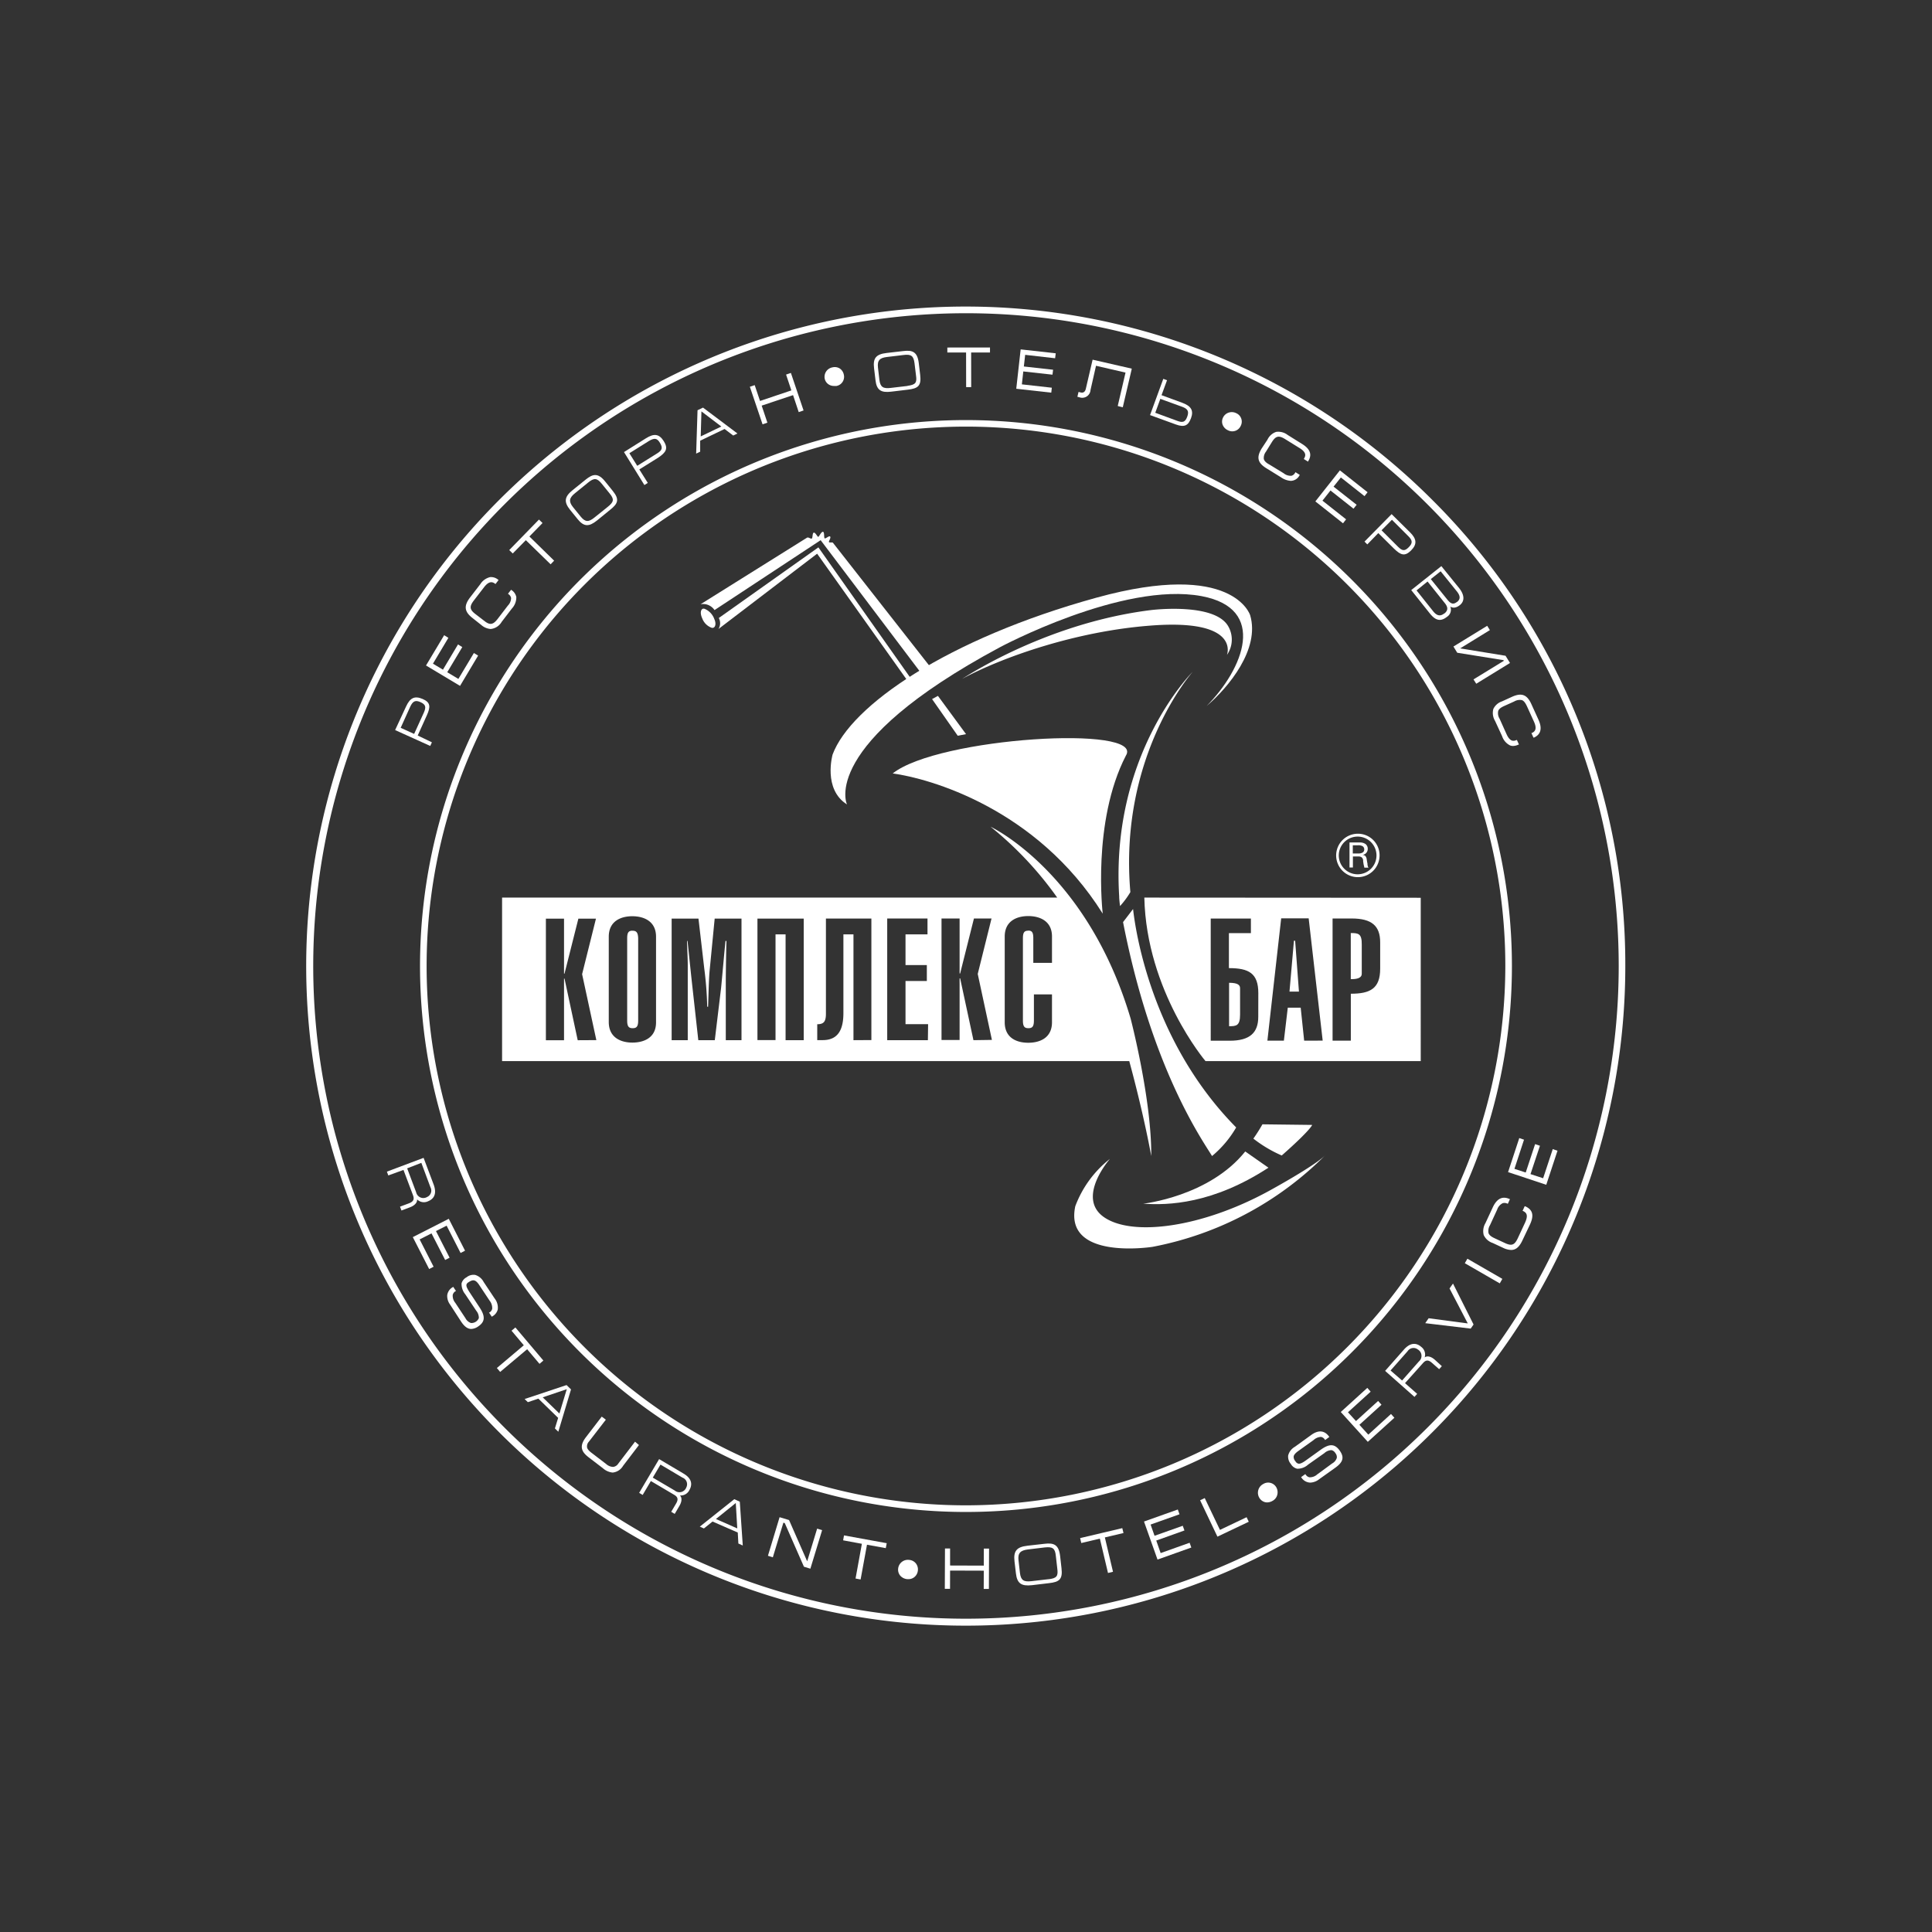 <?xml version="1.0" encoding="UTF-8"?> <svg xmlns="http://www.w3.org/2000/svg" viewBox="0 0 351.51 351.51"><rect x="0" y="0" width="351.51" height="351.51" fill="#333333" stroke="none"/><defs><style>.cls-1,.cls-2{fill:#fff;}.cls-2{fill-rule:evenodd;}.cls-3{fill:none;}</style></defs><g id="Слой_2" data-name="Слой 2"><g id="Layer_1" data-name="Layer 1"><path class="cls-1" d="M175.76,76.43a99.33,99.33,0,1,0,99.32,99.32A99.33,99.33,0,0,0,175.76,76.43Zm0,197.45a98.13,98.13,0,1,1,98.12-98.13A98.24,98.24,0,0,1,175.76,273.88Zm0-197.45a99.33,99.33,0,1,0,99.32,99.32A99.33,99.33,0,0,0,175.76,76.43Zm0,197.45a98.13,98.13,0,1,1,98.12-98.13A98.24,98.24,0,0,1,175.76,273.88Zm0-197.45a99.33,99.33,0,1,0,99.32,99.32A99.33,99.33,0,0,0,175.76,76.43Zm0,197.45a98.13,98.13,0,1,1,98.12-98.13A98.24,98.24,0,0,1,175.76,273.88Zm0-197.45a99.33,99.33,0,1,0,99.32,99.32A99.33,99.33,0,0,0,175.76,76.43Zm0,197.45a98.13,98.13,0,1,1,98.12-98.13A98.24,98.24,0,0,1,175.76,273.88Zm0-197.45a99.33,99.33,0,1,0,99.32,99.32A99.33,99.33,0,0,0,175.76,76.43Zm0,197.45a98.13,98.13,0,1,1,98.12-98.13A98.24,98.24,0,0,1,175.76,273.88Zm0-197.45a99.33,99.33,0,1,0,99.32,99.32A99.33,99.33,0,0,0,175.76,76.43Zm0,197.45a98.13,98.13,0,1,1,98.12-98.13A98.24,98.24,0,0,1,175.76,273.88Zm0-197.45a99.33,99.33,0,1,0,99.32,99.32A99.33,99.33,0,0,0,175.76,76.43Zm0,197.45a98.13,98.13,0,1,1,98.12-98.13A98.24,98.24,0,0,1,175.76,273.88Zm0-197.45a99.33,99.33,0,1,0,99.32,99.32A99.33,99.33,0,0,0,175.76,76.43Zm0,197.45a98.13,98.13,0,1,1,98.12-98.13A98.24,98.24,0,0,1,175.76,273.88Zm0-197.45a99.33,99.33,0,1,0,99.32,99.32A99.33,99.33,0,0,0,175.76,76.43Zm0,197.45a98.13,98.13,0,1,1,98.12-98.13A98.24,98.24,0,0,1,175.76,273.88Zm0-197.45a99.33,99.33,0,1,0,99.32,99.32A99.33,99.33,0,0,0,175.76,76.43Zm0,197.45a98.13,98.13,0,1,1,98.12-98.13A98.24,98.24,0,0,1,175.76,273.88Zm0-197.45a99.33,99.33,0,1,0,99.32,99.32A99.33,99.33,0,0,0,175.76,76.43Zm0,197.45a98.13,98.13,0,1,1,98.12-98.13A98.24,98.24,0,0,1,175.76,273.88Zm0-197.45a99.33,99.33,0,1,0,99.32,99.32A99.33,99.33,0,0,0,175.76,76.43Zm0,197.45a98.13,98.13,0,1,1,98.12-98.13A98.24,98.24,0,0,1,175.76,273.88Zm0-197.45a99.33,99.33,0,1,0,99.32,99.32A99.33,99.33,0,0,0,175.76,76.43Zm0,197.45a98.13,98.13,0,1,1,98.12-98.13A98.24,98.24,0,0,1,175.76,273.88Zm0-197.45a99.33,99.33,0,1,0,99.32,99.32A99.33,99.33,0,0,0,175.76,76.43Zm0,197.45a98.13,98.13,0,1,1,98.12-98.13A98.24,98.24,0,0,1,175.76,273.88ZM260.58,90.94a120,120,0,1,0,35.13,84.81A119.17,119.17,0,0,0,260.58,90.94ZM175.76,294.51A118.76,118.76,0,1,1,294.51,175.75,118.76,118.76,0,0,1,175.76,294.51Zm0-218.08a99.33,99.33,0,1,0,99.32,99.32A99.33,99.33,0,0,0,175.76,76.43Zm0,197.45a98.13,98.13,0,1,1,98.12-98.13A98.24,98.24,0,0,1,175.76,273.88Zm0-197.45a99.33,99.33,0,1,0,99.32,99.32A99.33,99.33,0,0,0,175.76,76.43Zm0,197.45a98.13,98.13,0,1,1,98.12-98.13A98.24,98.24,0,0,1,175.76,273.88Zm0-197.45a99.33,99.33,0,1,0,99.32,99.32A99.33,99.33,0,0,0,175.76,76.43Zm0,197.45a98.13,98.13,0,1,1,98.12-98.13A98.24,98.24,0,0,1,175.76,273.88Zm0-197.45a99.33,99.33,0,1,0,99.32,99.32A99.33,99.33,0,0,0,175.76,76.43Zm0,197.45a98.13,98.13,0,1,1,98.12-98.13A98.24,98.24,0,0,1,175.76,273.88Zm0-197.45a99.33,99.33,0,1,0,99.32,99.32A99.33,99.33,0,0,0,175.76,76.43Zm0,197.45a98.13,98.13,0,1,1,98.12-98.13A98.24,98.24,0,0,1,175.76,273.88Zm0-197.45a99.33,99.33,0,1,0,99.32,99.32A99.33,99.33,0,0,0,175.76,76.43Zm0,197.45a98.13,98.13,0,1,1,98.12-98.13A98.24,98.24,0,0,1,175.76,273.88Zm0-197.45a99.33,99.33,0,1,0,99.32,99.32A99.33,99.33,0,0,0,175.76,76.43Zm0,197.45a98.13,98.13,0,1,1,98.12-98.13A98.24,98.24,0,0,1,175.76,273.88Zm0-197.45a99.33,99.33,0,1,0,99.32,99.32A99.33,99.33,0,0,0,175.76,76.43Zm0,197.45a98.13,98.13,0,1,1,98.12-98.13A98.24,98.24,0,0,1,175.76,273.88Zm0-197.45a99.33,99.33,0,1,0,99.32,99.32A99.33,99.33,0,0,0,175.76,76.43Zm0,197.45a98.13,98.13,0,1,1,98.12-98.13A98.24,98.24,0,0,1,175.76,273.88Zm0-197.45a99.33,99.33,0,1,0,99.32,99.32A99.33,99.33,0,0,0,175.76,76.43Zm0,197.45a98.13,98.13,0,1,1,98.12-98.13A98.24,98.24,0,0,1,175.76,273.88Zm0-197.45a99.33,99.33,0,1,0,99.32,99.32A99.33,99.33,0,0,0,175.76,76.43Zm0,197.45a98.13,98.13,0,1,1,98.12-98.13A98.24,98.24,0,0,1,175.76,273.88Z"></path><path class="cls-1" d="M76,133.82l1.65-3.65c.73-1.6.67-2.39-.76-3s-2.27-.23-3,1.35l-2,4.31,6.39,2.89.3-.66Zm-3.1-1.4,1.74-3.85c.47-1,.93-1.25,1.89-.81s1,.92.6,1.86l-1.78,3.91Z"></path><polygon class="cls-1" points="86.99 119.28 83.7 124.79 83.62 124.74 77.51 121.08 80.81 115.57 81.58 116.05 81.53 116.13 78.77 120.75 80.59 121.84 83.33 117.25 84.11 117.73 81.37 122.31 83.4 123.52 86.22 118.81 86.99 119.28"></polygon><path class="cls-1" d="M93.94,108.63a3,3,0,0,1-.81,2.09l-1.86,2.43a2.61,2.61,0,0,1-2,1.29,2.94,2.94,0,0,1-1.72-.74L86,112.47c-1.52-1.17-1.65-2.22-.49-3.75l1.88-2.44A2.9,2.9,0,0,1,89.18,105a2,2,0,0,1,1.45.47l.08.06-.56.73-.08-.06c-.47-.35-1.08-.55-2,.64l-1.87,2.43c-.83,1.09-.76,1.65.32,2.47l1.6,1.23c1,.8,1.59.72,2.42-.36l1.87-2.44a2,2,0,0,0,.58-1.37,1.11,1.11,0,0,0-.49-.71l-.08-.06.57-.73.08.06A2,2,0,0,1,93.94,108.63Z"></path><polygon class="cls-1" points="100.82 102.01 100.18 102.67 95.67 98.28 93.29 100.7 92.65 100.08 92.72 100.01 98.06 94.53 98.71 95.16 96.32 97.61 100.82 102.01"></polygon><path class="cls-1" d="M111.48,89.31l-1.37-1.7c-1.28-1.59-2.22-1.43-3.54-.36l-2.39,1.93c-1.54,1.23-1.58,2.18-.46,3.58l1.38,1.7c1.13,1.39,2.05,1.42,3.53.23L111,92.76C112.47,91.6,112.73,90.86,111.48,89.31Zm-.91,2.91-2.39,1.92c-1.06.86-1.67.9-2.52-.14l-1.41-1.74c-.85-1.06-.65-1.71.37-2.53L107,87.8c1.08-.88,1.62-.86,2.49.22l1.41,1.74C111.77,90.82,111.72,91.3,110.57,92.22Z"></path><path class="cls-1" d="M120.77,80.27c-.84-1.34-1.77-1.45-3.24-.53l-4,2.51,3.71,6,.62-.39-1.54-2.45,3.41-2.13C121.21,82.3,121.6,81.6,120.77,80.27Zm-1.19,2.21-3.64,2.27-1.43-2.29,3.58-2.24c1-.59,1.47-.51,2,.38S120.46,81.93,119.58,82.48Z"></path><path class="cls-1" d="M127.91,74.16l-1,.48-.25,7.89.73-.35,0-2,4.44-2.13,1.57,1.19.77-.37Zm-.42,5.24.13-4.55,3.62,2.75Z"></path><polygon class="cls-1" points="146.2 74.68 145.32 74.98 144.29 71.89 138.58 73.8 139.62 76.9 138.74 77.2 136.43 70.37 137.31 70.07 138.28 72.95 143.98 71.03 143.02 68.15 143.9 67.85 143.93 67.95 146.2 74.68"></polygon><path class="cls-1" d="M152.2,70.22a2.61,2.61,0,0,1-.48,0,1.72,1.72,0,0,1-.94-.27,1.65,1.65,0,0,1-.72-1,1.75,1.75,0,0,1,1.39-2.11,1.73,1.73,0,0,1,1.33.2,1.75,1.75,0,0,1,.74,1.1A1.69,1.69,0,0,1,152.2,70.22Z"></path><path class="cls-1" d="M167.42,68.22l-.26-2.17c-.24-2-1.11-2.39-2.79-2.18l-3.05.35c-2,.23-2.51,1-2.29,2.8l.26,2.16c.2,1.79,1,2.31,2.86,2.08l3-.36C167.05,70.68,167.65,70.2,167.42,68.22Zm-2.31,2-3.06.36c-1.34.16-1.89-.13-2.05-1.47l-.26-2.21c-.16-1.36.35-1.8,1.65-1.95l3-.36c1.39-.17,1.83.14,2,1.51l.27,2.22C166.86,69.65,166.57,70,165.11,70.2Z"></path><polygon class="cls-1" points="180.12 64.13 176.69 64.13 176.7 70.43 175.78 70.43 175.78 70.33 175.77 64.13 172.36 64.13 172.36 63.23 180.12 63.22 180.12 64.13"></polygon><polygon class="cls-1" points="192.08 64.28 191.97 65.18 191.87 65.17 186.52 64.56 186.28 66.68 191.6 67.27 191.49 68.17 186.18 67.58 185.92 69.93 191.37 70.54 191.27 71.44 191.17 71.43 184.9 70.73 184.91 70.63 185.7 63.57 185.8 63.58 192.08 64.28"></polygon><path class="cls-1" d="M205.9,67.07l0,.1-1.62,6.93-.9-.22,0-.09,1.4-6-5.37-1.24-1,4.41a1.51,1.51,0,0,1-2,1.33l-.39-.1.21-.88.47.11c.25.06.69,0,.85-.66l1.24-5.32Z"></path><path class="cls-1" d="M215.1,73.28l-3.77-1.38,1-2.72-.68-.25-2.41,6.59,4.7,1.71c1.56.57,2.26.2,2.76-1.16S216.74,73.88,215.1,73.28Zm.9,2.55c-.37,1-.84,1.1-1.81.74l-4-1.47.92-2.53,4,1.45C216.12,74.4,216.36,74.85,216,75.83Z"></path><path class="cls-1" d="M225.74,77.48a1.68,1.68,0,0,1-2.31.81,1.83,1.83,0,0,1-1-1.06,1.63,1.63,0,0,1,.09-1.26,1.72,1.72,0,0,1,1-.89,1.79,1.79,0,0,1,1.41.1A1.67,1.67,0,0,1,225.74,77.48Z"></path><path class="cls-1" d="M238,83.93,238,84l-.79-.49.05-.08c.31-.51.46-1.13-.82-1.91l-2.61-1.62c-1.17-.72-1.72-.6-2.44.56l-1.06,1.72a1.86,1.86,0,0,0-.39,1.33c.09.35.4.68,1,1l2.62,1.6a2,2,0,0,0,1.42.45,1.09,1.09,0,0,0,.66-.56l.06-.09.79.5-.06.08a1.84,1.84,0,0,1-1.58,1,3.55,3.55,0,0,1-1.77-.64l-2.62-1.62c-1.65-1-1.9-2-.92-3.62L230.6,80a2.71,2.71,0,0,1,1.58-1.42,2.78,2.78,0,0,1,2.09.55l2.61,1.63C238.39,81.69,238.77,82.73,238,83.93Z"></path><polygon class="cls-1" points="243.96 86.87 242.63 88.54 246.83 91.84 246.26 92.55 246.18 92.49 242.07 89.24 240.61 91.09 244.91 94.49 244.35 95.21 239.32 91.23 239.38 91.15 243.78 85.58 243.86 85.64 248.82 89.56 248.26 90.27 243.96 86.87"></polygon><path class="cls-1" d="M256.55,96.86l-3.36-3.32-4.93,5,.51.51,2-2.06,2.85,2.82c1.25,1.23,2,1.45,3.11.34S257.78,98.08,256.55,96.86Zm-.24,2.7c-.76.78-1.21.65-1.95-.08l-3-3,1.89-1.91,3,3C257,98.31,257.05,98.82,256.31,99.56Z"></path><path class="cls-1" d="M265.48,107,262.24,103l-5.48,4.36,3.36,4.22c1,1.27,1.93,1.61,3.14.65a1.53,1.53,0,0,0,.61-1.87c.28.19.88.41,1.73-.26S266.53,108.34,265.48,107Zm-2.67,4.58c-.76.61-1.37.45-2-.29l-3.08-3.87,2-1.62,3.05,3.82C263.44,110.4,263.54,111,262.81,111.61Zm2.27-2.07c-.69.56-1.17.31-1.76-.43l-3-3.72,1.79-1.42,3,3.72C265.76,108.51,265.68,109.06,265.08,109.54Z"></path><polygon class="cls-1" points="274.73 120.62 274.64 120.68 268.59 124.4 268.09 123.61 273.61 120.23 273.55 120.11 265.13 118.76 264.44 117.63 270.58 113.86 271.07 114.64 265.66 117.97 273.92 119.31 274.73 120.62"></polygon><path class="cls-1" d="M279.09,134.2l-.09,0-.38-.84.09,0c.54-.25,1-.69.38-2.06l-1.27-2.79c-.3-.65-.58-1-.92-1.13a2,2,0,0,0-1.41.25l-1.84.83c-.61.28-.94.55-1.06.88a1.9,1.9,0,0,0,.25,1.43l1.26,2.8c.3.66.6,1,.95,1.16a1.1,1.1,0,0,0,.85-.09l.09,0,.38.83-.09,0a2.38,2.38,0,0,1-1,.25,1.4,1.4,0,0,1-.54-.1,2.89,2.89,0,0,1-1.45-1.69L272,131.14a2.78,2.78,0,0,1-.3-2.15,2.65,2.65,0,0,1,1.55-1.37l1.84-.84c1.76-.79,2.75-.41,3.54,1.35l1.27,2.79C280.63,132.52,280.36,133.62,279.09,134.2Z"></path><path class="cls-1" d="M78.88,215.47l-1.81-4.81-6.68,2.51.26.69,2.76-1,1.73,4.6c.26.7.13,1.14-.72,1.47l-1.64.61.26.7,1.57-.59c1-.38,1.34-1,1.27-1.44a1.74,1.74,0,0,0,2,.35C79,218.11,79.52,217.16,78.88,215.47Zm-1.17,2.31a1.34,1.34,0,0,1-2-.87l-1.63-4.34,2.58-1L78.31,216A1.27,1.27,0,0,1,77.71,217.78Z"></path><polygon class="cls-1" points="81.26 223 79.32 223.98 81.8 228.83 80.99 229.24 78.51 224.4 76.35 225.5 78.89 230.47 78.08 230.89 75.11 225.09 75.19 225.04 81.65 221.75 84.61 227.55 83.8 227.97 81.26 223"></polygon><path class="cls-1" d="M90.56,238.26a2,2,0,0,1-1,1.25l-.08.06-.52-.78.09,0a1.05,1.05,0,0,0,.5-.66,2.13,2.13,0,0,0-.46-1.47l-1.89-2.85c-.7-1.06-1.15-1-1.83-.6s-.73.69.13,2l1.75,2.66c1.09,1.65,1,2.62-.24,3.46a2.38,2.38,0,0,1-1.27.46c-.66,0-1.25-.44-1.84-1.33l-2-3.09a2.61,2.61,0,0,1-.53-1.74,2,2,0,0,1,1-1.44l.09-.06.52.78-.09,0a1.1,1.1,0,0,0-.52.69,2,2,0,0,0,.46,1.43l1.86,2.81a1.76,1.76,0,0,0,1,.87,1.46,1.46,0,0,0,1.43-.89,2,2,0,0,0-.47-1.34l-2-3a2.92,2.92,0,0,1-.67-2,1.8,1.8,0,0,1,.91-1.09,2,2,0,0,1,1.56-.43A2.57,2.57,0,0,1,88,233.25l2,3A2.69,2.69,0,0,1,90.56,238.26Z"></path><polygon class="cls-1" points="98.86 247.54 98.16 248.14 98.09 248.06 95.91 245.48 91 249.61 90.4 248.9 95.3 244.76 93.07 242.11 93.77 241.52 93.84 241.6 98.86 247.54"></polygon><path class="cls-1" d="M103.08,252l-7.63,2.54.59.57,1.91-.64,3.6,3.5-.59,1.92.62.6,2.31-7.7Zm-4.34,2.23,4.38-1.48-1.34,4.43Z"></path><path class="cls-1" d="M116.25,262.91l-2.89,3.79a2.48,2.48,0,0,1-1.89,1.22,3.1,3.1,0,0,1-1.78-.79l-2.48-1.9c-1.35-1-1.92-2-.64-3.7l2.91-3.79.75.56-3.09,4a1.24,1.24,0,0,0-.34.93c0,.37.35.76,1,1.23l2.49,1.91a2,2,0,0,0,1.26.52,1.27,1.27,0,0,0,.93-.59l3.06-4Z"></path><path class="cls-1" d="M124.34,268.09l-4.42-2.62-3.63,6.14.64.38,1.49-2.53,4.23,2.5c.65.38.82.81.36,1.59l-.89,1.51.64.38.85-1.45c.54-.92.44-1.59.09-1.91a1.74,1.74,0,0,0,1.74-1C126,270.09,125.9,269,124.34,268.09Zm.53,2.53a1.33,1.33,0,0,1-2.1.57l-4-2.35,1.4-2.37,4,2.37A1.28,1.28,0,0,1,124.87,270.62Z"></path><path class="cls-1" d="M134.6,273.22l-1-.46-6.28,5,.75.33,1.57-1.26,4.59,2,.11,2,.8.36Zm-4.34,3.15,3.61-2.91.27,4.62Z"></path><polygon class="cls-1" points="149.57 278.39 149.55 278.49 147.44 285.41 146.27 285.05 146.25 285.01 142.78 277.11 142.53 277.04 140.61 283.34 139.72 283.06 141.84 276.04 143.56 276.56 143.58 276.6 146.86 284.07 148.67 278.12 149.57 278.39"></polygon><polygon class="cls-1" points="161.33 280.77 161.16 281.67 157.74 281.05 156.58 287.37 155.66 287.2 156.81 280.88 153.4 280.25 153.56 279.35 153.66 279.37 161.33 280.77"></polygon><path class="cls-1" d="M167,285.72a1.76,1.76,0,0,1-.63,1.21,1.66,1.66,0,0,1-1.08.38h-.21a1.89,1.89,0,0,1-1.31-.66,1.69,1.69,0,0,1-.36-1.25,1.78,1.78,0,0,1,2-1.59,1.74,1.74,0,0,1,1.22.63A1.76,1.76,0,0,1,167,285.72Z"></path><polygon class="cls-1" points="179.95 281.75 179.92 289.09 178.98 289.09 178.99 285.77 172.86 285.75 172.85 289.07 171.9 289.07 171.93 281.73 172.86 281.73 172.86 284.83 178.99 284.85 179 281.75 179.95 281.75"></polygon><path class="cls-1" d="M193.13,285.32l-.25-2.21c-.24-2.07-1.13-2.44-2.85-2.23l-3.1.35c-2,.23-2.56,1-2.35,2.84l.26,2.21c.21,1.82,1,2.34,2.91,2.13l3.11-.37C192.74,287.83,193.37,287.34,193.13,285.32Zm-2.36,2-3.11.36c-1.38.16-1.93-.14-2.09-1.5l-.26-2.27c-.16-1.37.36-1.82,1.69-2l3.1-.37c1.41-.15,1.87.15,2,1.55l.26,2.27C192.56,286.78,192.26,287.15,190.77,287.33Z"></path><polygon class="cls-1" points="201.02 279.72 202.5 285.97 201.59 286.19 200.11 279.94 196.73 280.74 196.52 279.85 196.62 279.82 204.19 278.03 204.41 278.92 201.02 279.72"></polygon><polygon class="cls-1" points="216.75 281.56 210.6 283.75 208.14 276.83 214.29 274.64 214.6 275.51 209.34 277.38 210.06 279.42 215.19 277.6 215.5 278.46 215.4 278.49 210.37 280.29 211.17 282.57 216.44 280.69 216.75 281.56"></polygon><polygon class="cls-1" points="227.2 276.87 221.5 279.58 218.35 272.96 219.19 272.56 221.96 278.35 226.81 276.04 227.2 276.87"></polygon><path class="cls-1" d="M232.38,272a1.72,1.72,0,0,1-.84,1.06,2,2,0,0,1-1,.29,1.59,1.59,0,0,1-.43-.06,1.71,1.71,0,0,1-1-.8,1.79,1.79,0,0,1,.71-2.48,1.7,1.7,0,0,1,2.41.63A1.81,1.81,0,0,1,232.38,272Z"></path><path class="cls-1" d="M243,267l-3,2.14a2.8,2.8,0,0,1-1.61.61,2,2,0,0,1-1.61-.92l-.06-.08.77-.55.06.08a1.09,1.09,0,0,0,.69.5,2,2,0,0,0,1.42-.53l2.73-2a1.76,1.76,0,0,0,.83-1,1.14,1.14,0,0,0-.26-.87,1.15,1.15,0,0,0-.7-.54,2,2,0,0,0-1.3.54L238,266.47a2.85,2.85,0,0,1-2,.75,1.8,1.8,0,0,1-1.14-.86,2.05,2.05,0,0,1-.49-1.55,2.56,2.56,0,0,1,1.22-1.58l2.92-2.11c1.34-1,2.48-.88,3.29.24l.06.08-.76.56-.06-.08a1.06,1.06,0,0,0-.7-.49A2.11,2.11,0,0,0,239,262l-2.79,2c-.52.37-.79.69-.84,1a1.18,1.18,0,0,0,.32.86.86.86,0,0,0,.55.44c.31.05.74-.14,1.43-.65l2.59-1.86c1.61-1.16,2.58-1.12,3.47.11S244.37,266,243,267Z"></path><polygon class="cls-1" points="253.7 257.95 253.63 258.01 248.86 262.33 243.94 256.9 248.77 252.51 249.38 253.2 245.25 256.95 246.71 258.55 250.74 254.89 251.35 255.58 247.33 259.23 248.95 261.02 253.08 257.26 253.7 257.95"></polygon><path class="cls-1" d="M261.07,247.41c-.8-.71-1.47-.73-1.86-.45a1.74,1.74,0,0,0-.62-1.9c-.88-.78-2-.84-3.18.51l-3.4,3.85,5.34,4.73.49-.55-2.21-1.95L258.9,248c.49-.55.94-.65,1.62-.05l1.32,1.16.49-.55Zm-2.91.29-3.06,3.47L253,249.35l3.1-3.51a1.28,1.28,0,0,1,1.87-.31A1.34,1.34,0,0,1,258.16,247.7Z"></path><polygon class="cls-1" points="268.1 240.98 267.58 241.73 267.52 241.72 259.31 240.74 259.93 239.84 259.99 239.85 267.01 240.78 267.03 240.75 263.73 234.42 264.36 233.53 268.1 240.98"></polygon><polygon class="cls-1" points="273.34 232.68 272.87 233.5 266.51 229.83 266.98 229.01 273.34 232.68"></polygon><path class="cls-1" d="M278.35,222.82,277,225.66c-.56,1.2-1.19,1.76-2.07,1.76a3.66,3.66,0,0,1-1.48-.4l-1.87-.87a2.76,2.76,0,0,1-1.63-1.44,2.84,2.84,0,0,1,.31-2.17l1.32-2.84c.74-1.62,1.77-2.14,3.06-1.55l.09,0-.38.85-.09,0a1.12,1.12,0,0,0-.86-.09,2,2,0,0,0-1,1.16l-1.31,2.84a2,2,0,0,0-.26,1.46c.13.34.47.63,1.13.93l1.87.87c1.22.56,1.74.36,2.33-.91l1.32-2.83c.59-1.32.28-1.79-.38-2.1l-.09,0,.39-.86.09,0C278.89,220.1,279.14,221.13,278.35,222.82Z"></path><polygon class="cls-1" points="283.38 209.37 283.34 209.46 281.33 215.56 274.37 213.25 274.41 213.16 276.42 207.06 277.29 207.36 277.25 207.45 275.54 212.66 277.59 213.33 279.3 208.16 280.18 208.46 278.46 213.62 280.76 214.37 282.51 209.07 283.38 209.37"></polygon><path class="cls-2" d="M247,151.69a3.95,3.95,0,1,0,4,3.94A3.93,3.93,0,0,0,247,151.69Zm0,7.38a3.43,3.43,0,1,1,3.44-3.44A3.43,3.43,0,0,1,247,159.07Z"></path><path class="cls-2" d="M248.88,157.65a2.92,2.92,0,0,1-.08-.34l0-.2c-.05-.17-.08-.42-.13-.69a1.19,1.19,0,0,0-.27-.7.86.86,0,0,0-.47-.17,1.38,1.38,0,0,0,.49-.22,1.1,1.1,0,0,0,.43-.89,1.08,1.08,0,0,0-.4-.87,1.76,1.76,0,0,0-1.09-.29h-1.83v4.55h.62v-2h1a.93.93,0,0,1,.59.15.8.8,0,0,1,.27.54l0,.17c.05.32.07.54.12.72s.08.33.1.45H249A.42.42,0,0,1,248.88,157.65Zm-1.64-2.37h-1.11v-1.49h.94a1.49,1.49,0,0,1,.86.18.67.67,0,0,1,.28.59.63.63,0,0,1-.25.52A1.28,1.28,0,0,1,247.24,155.28Z"></path><path class="cls-2" d="M128.17,110.76a3.16,3.16,0,0,1,1.8,1.89c.45,1,.07,1.74-.51,1.56a2.88,2.88,0,0,1-1.69-1.69c-.54-1.18-.16-1.93.4-1.76l-.33,0Z"></path><path class="cls-2" d="M130.78,112.44a2,2,0,0,1-.06,2l17.95-13.7,17.78,25,.43-.36.11-.14L148.9,99.59Z"></path><path class="cls-2" d="M151.56,98.77c-.08-.16-.61,0-.73-.13s.38-.74.22-1-.81.4-1,.31,0-1.15-.32-1.19-.69.88-.85.91-.49-.78-.8-.76-.18,1-.4,1.08-.58-.32-.87-.15l-19.35,12.1A2.49,2.49,0,0,1,130,111l19.31-12.72,19.81,26.22-.27.15,2.09-1.16Z"></path><path class="cls-2" d="M154.1,146.36s-5.24-10.85,27.79-28.58c0,0,22.35-12,36.72-9.32,12.07,2.25,7.62,13.22.92,20h0c4-3.41,9.74-10.36,7.93-16.51,0,0-3-10.08-27.93-3.22-27.25,7.51-44.77,19.69-48.05,28.56C151.48,137.31,149.69,143.57,154.1,146.36Z"></path><path class="cls-2" d="M175.07,123.5h0c6.73-4.27,19.63-10.7,34.42-12.51,0,0,11.56-1.43,14,3a4.85,4.85,0,0,1-.26,5.17s2.62-6.69-14.14-5.32C196.08,114.86,182.83,119.33,175.07,123.5Z"></path><path class="cls-2" d="M162.42,140.72c8.32-6.6,46-8.85,42.42-3.23-6.19,12-4.21,28.74-4.21,28.74C188.57,147,169,141.61,162.42,140.72Z"></path><path class="cls-2" d="M201.94,210.85s-6.22,7.07-1.05,10.62,17.77,1.87,29.91-4.75c0,0,8.61-4.68,10.43-6.65a60.27,60.27,0,0,1-31.53,16.78s-16.19,2.56-14.06-7.39A19.73,19.73,0,0,1,201.94,210.85Z"></path><polygon class="cls-1" points="174.25 133.86 169.58 127.19 170.65 126.61 175.76 133.57 174.25 133.86"></polygon><path class="cls-2" d="M233.2,210.23c5.31-4.68,5.54-5.57,5.54-5.56l-9.05-.11a30.71,30.71,0,0,1-1.65,2.6A23.48,23.48,0,0,0,233.2,210.23Z"></path><path class="cls-2" d="M226.56,209.5C220,217.7,208,219,208,219c4.49.32,12.66.06,22.78-6.55Z"></path><path class="cls-2" d="M225.62,179.81v4.78c0,2.06-.69,2.12-2,2.12v-7.9C225.3,178.81,225.62,179.27,225.62,179.81Z"></path><path class="cls-2" d="M235.64,171.17h-.22l-.81,9.26h1.72Zm10.12-1.41v8.41c1,0,2-.13,2-1v-5.28C247.79,169.82,247.11,169.76,245.76,169.76Zm0,0v8.41c1,0,2-.13,2-1v-5.28C247.79,169.82,247.11,169.76,245.76,169.76Zm-10.12,1.41h-.22l-.81,9.26h1.72Zm-27.44-7.86c.38,17.07,11.13,29.75,11.13,29.75l39.16,0V163.34ZM228.93,185c0,2.88-1.52,4.35-5.18,4.35h-3.47V167.12h7.31v2.65h-4v6.37c3.63,0,5.35.94,5.35,4.56Zm8.35,4.34-.63-6H234.3l-.71,6h-3l2.51-22.26h5l2.55,22.25Zm13.83-13.1c0,3.62-1.81,4.56-5.34,4.56v8.54h-3.32V167.11h3.47c3.65,0,5.19,1.34,5.19,4.34Zm-5.35-6.5v8.41c1,0,2-.13,2-1v-5.28C247.79,169.82,247.11,169.76,245.76,169.76Zm-10.34,1.41-.81,9.26h1.72l-.69-9.25Zm.22,0h-.22l-.81,9.26h1.72Zm0,0h-.22l-.81,9.26h1.72Z"></path><path class="cls-2" d="M116.07,170.71c0-1.12-.34-1.37-1-1.37s-1,.25-1,1.37v15c0,1.12.34,1.37,1,1.37s1-.25,1-1.37Zm0,0c0-1.12-.34-1.37-1-1.37s-1,.25-1,1.37v15c0,1.12.34,1.37,1,1.37s1-.25,1-1.37Zm0,0c0-1.12-.34-1.37-1-1.37s-1,.25-1,1.37v15c0,1.12.34,1.37,1,1.37s1-.25,1-1.37Zm0,0c0-1.12-.34-1.37-1-1.37s-1,.25-1,1.37v15c0,1.12.34,1.37,1,1.37s1-.25,1-1.37Zm0,0c0-1.12-.34-1.37-1-1.37s-1,.25-1,1.37v15c0,1.12.34,1.37,1,1.37s1-.25,1-1.37Zm0,0c0-1.12-.34-1.37-1-1.37s-1,.25-1,1.37v15c0,1.12.34,1.37,1,1.37s1-.25,1-1.37Zm0,0c0-1.12-.34-1.37-1-1.37s-1,.25-1,1.37v15c0,1.12.34,1.37,1,1.37s1-.25,1-1.37Zm0,0c0-1.12-.34-1.37-1-1.37s-1,.25-1,1.37v15c0,1.12.34,1.37,1,1.37s1-.25,1-1.37Zm0,0c0-1.12-.34-1.37-1-1.37s-1,.25-1,1.37v15c0,1.12.34,1.37,1,1.37s1-.25,1-1.37Zm0,0c0-1.12-.34-1.37-1-1.37s-1,.25-1,1.37v15c0,1.12.34,1.37,1,1.37s1-.25,1-1.37Zm89.64,14.62c-7.78-26.28-24.94-34.66-25.48-34.91a63.82,63.82,0,0,1,12.12,12.89h-101l0,29.75H205.46c2.72,10,4,17.27,4,17.27C209.54,200,205.71,185.33,205.71,185.33Zm-100.6,3.93-2.4-11.21h-.09v11.21h-3.3V167.14h3.3v10h.09l2.52-10h3.2l-2.52,10.1,2.59,12Zm9.94.43c-2,0-4.28-.84-4.29-3.73V170.43c0-2.89,2.26-3.73,4.28-3.73s4.32.84,4.32,3.73V186C119.37,188.85,117.1,189.69,115.05,189.69Zm17-.44V179.06c0-2.61.09-7,.12-7.86H132c-.18,1.64-.68,7.33-.8,8.51l-1.15,9.54h-3l-1.18-10.66c-.25-2.26-.57-5.49-.78-7.39H125c0,.56.13,3.26.13,4.32v13.73H122.2V167.13h4.88l1.06,9.13a63.76,63.76,0,0,1,.53,6.9h.16c.09-2.3.12-5.1.31-6.87l.89-9.16h4.88v22.12Zm10.88,0V170h-1.83v19.23h-3.29V167.13h8.42v22.12Zm12.35,0V170h-1.83V184.3c0,2.89-.87,4.94-3.76,4.94h-1v-2.89c1.21,0,1.58-.5,1.58-1.93v-17.3h8.27v22.11Zm13.54,0h-7.4V167.11h7.33V170h-4v5.59h3.88v2.89h-3.88v7.86h4.11Zm8.29,0L174.69,178h-.1v11.22h-3.29V167.11h3.29v10h.1l2.51-10h3.2l-2.51,10.09,2.58,12Zm10-19.92c-.69,0-1,.25-1,1.37v15c0,1.12.34,1.37,1,1.37s1-.25,1-1.37v-4.78h3.29v5.07c0,2.89-2.26,3.73-4.32,3.73s-4.28-.84-4.28-3.73V170.4c0-2.89,2.27-3.73,4.28-3.73s4.32.83,4.32,3.72v4.79H188v-4.5C188,169.56,187.7,169.31,187.05,169.31Zm-72,0c-.69,0-1,.25-1,1.37v15c0,1.12.34,1.37,1,1.37s1-.25,1-1.37v-15C116.07,169.59,115.73,169.34,115.08,169.34Zm1,1.37c0-1.12-.34-1.37-1-1.37s-1,.25-1,1.37v15c0,1.12.34,1.37,1,1.37s1-.25,1-1.37Zm0,0c0-1.12-.34-1.37-1-1.37s-1,.25-1,1.37v15c0,1.12.34,1.37,1,1.37s1-.25,1-1.37Zm0,0c0-1.12-.34-1.37-1-1.37s-1,.25-1,1.37v15c0,1.12.34,1.37,1,1.37s1-.25,1-1.37Zm0,0c0-1.12-.34-1.37-1-1.37s-1,.25-1,1.37v15c0,1.12.34,1.37,1,1.37s1-.25,1-1.37Zm0,0c0-1.12-.34-1.37-1-1.37s-1,.25-1,1.37v15c0,1.12.34,1.37,1,1.37s1-.25,1-1.37Zm0,0c0-1.12-.34-1.37-1-1.37s-1,.25-1,1.37v15c0,1.12.34,1.37,1,1.37s1-.25,1-1.37Zm0,0c0-1.12-.34-1.37-1-1.37s-1,.25-1,1.37v15c0,1.12.34,1.37,1,1.37s1-.25,1-1.37Zm0,0c0-1.12-.34-1.37-1-1.37s-1,.25-1,1.37v15c0,1.12.34,1.37,1,1.37s1-.25,1-1.37Zm0,0c0-1.12-.34-1.37-1-1.37s-1,.25-1,1.37v15c0,1.12.34,1.37,1,1.37s1-.25,1-1.37Zm0,0c0-1.12-.34-1.37-1-1.37s-1,.25-1,1.37v15c0,1.12.34,1.37,1,1.37s1-.25,1-1.37Z"></path><path class="cls-2" d="M203.78,164.85a15.51,15.51,0,0,0,1.88-2.54C203.49,137.4,217,122.23,217,122.23s-15,14.85-13.37,40.9C203.61,163.26,203.69,164.2,203.78,164.85Z"></path><path class="cls-2" d="M206.15,165.39l-1.82,2.38c5.24,26.83,14.52,39.78,16.19,42.56a19.44,19.44,0,0,0,4.39-5.2C208.42,188.44,206.3,166.51,206.15,165.39Z"></path><rect class="cls-3" width="351.51" height="351.51"></rect></g></g></svg> 